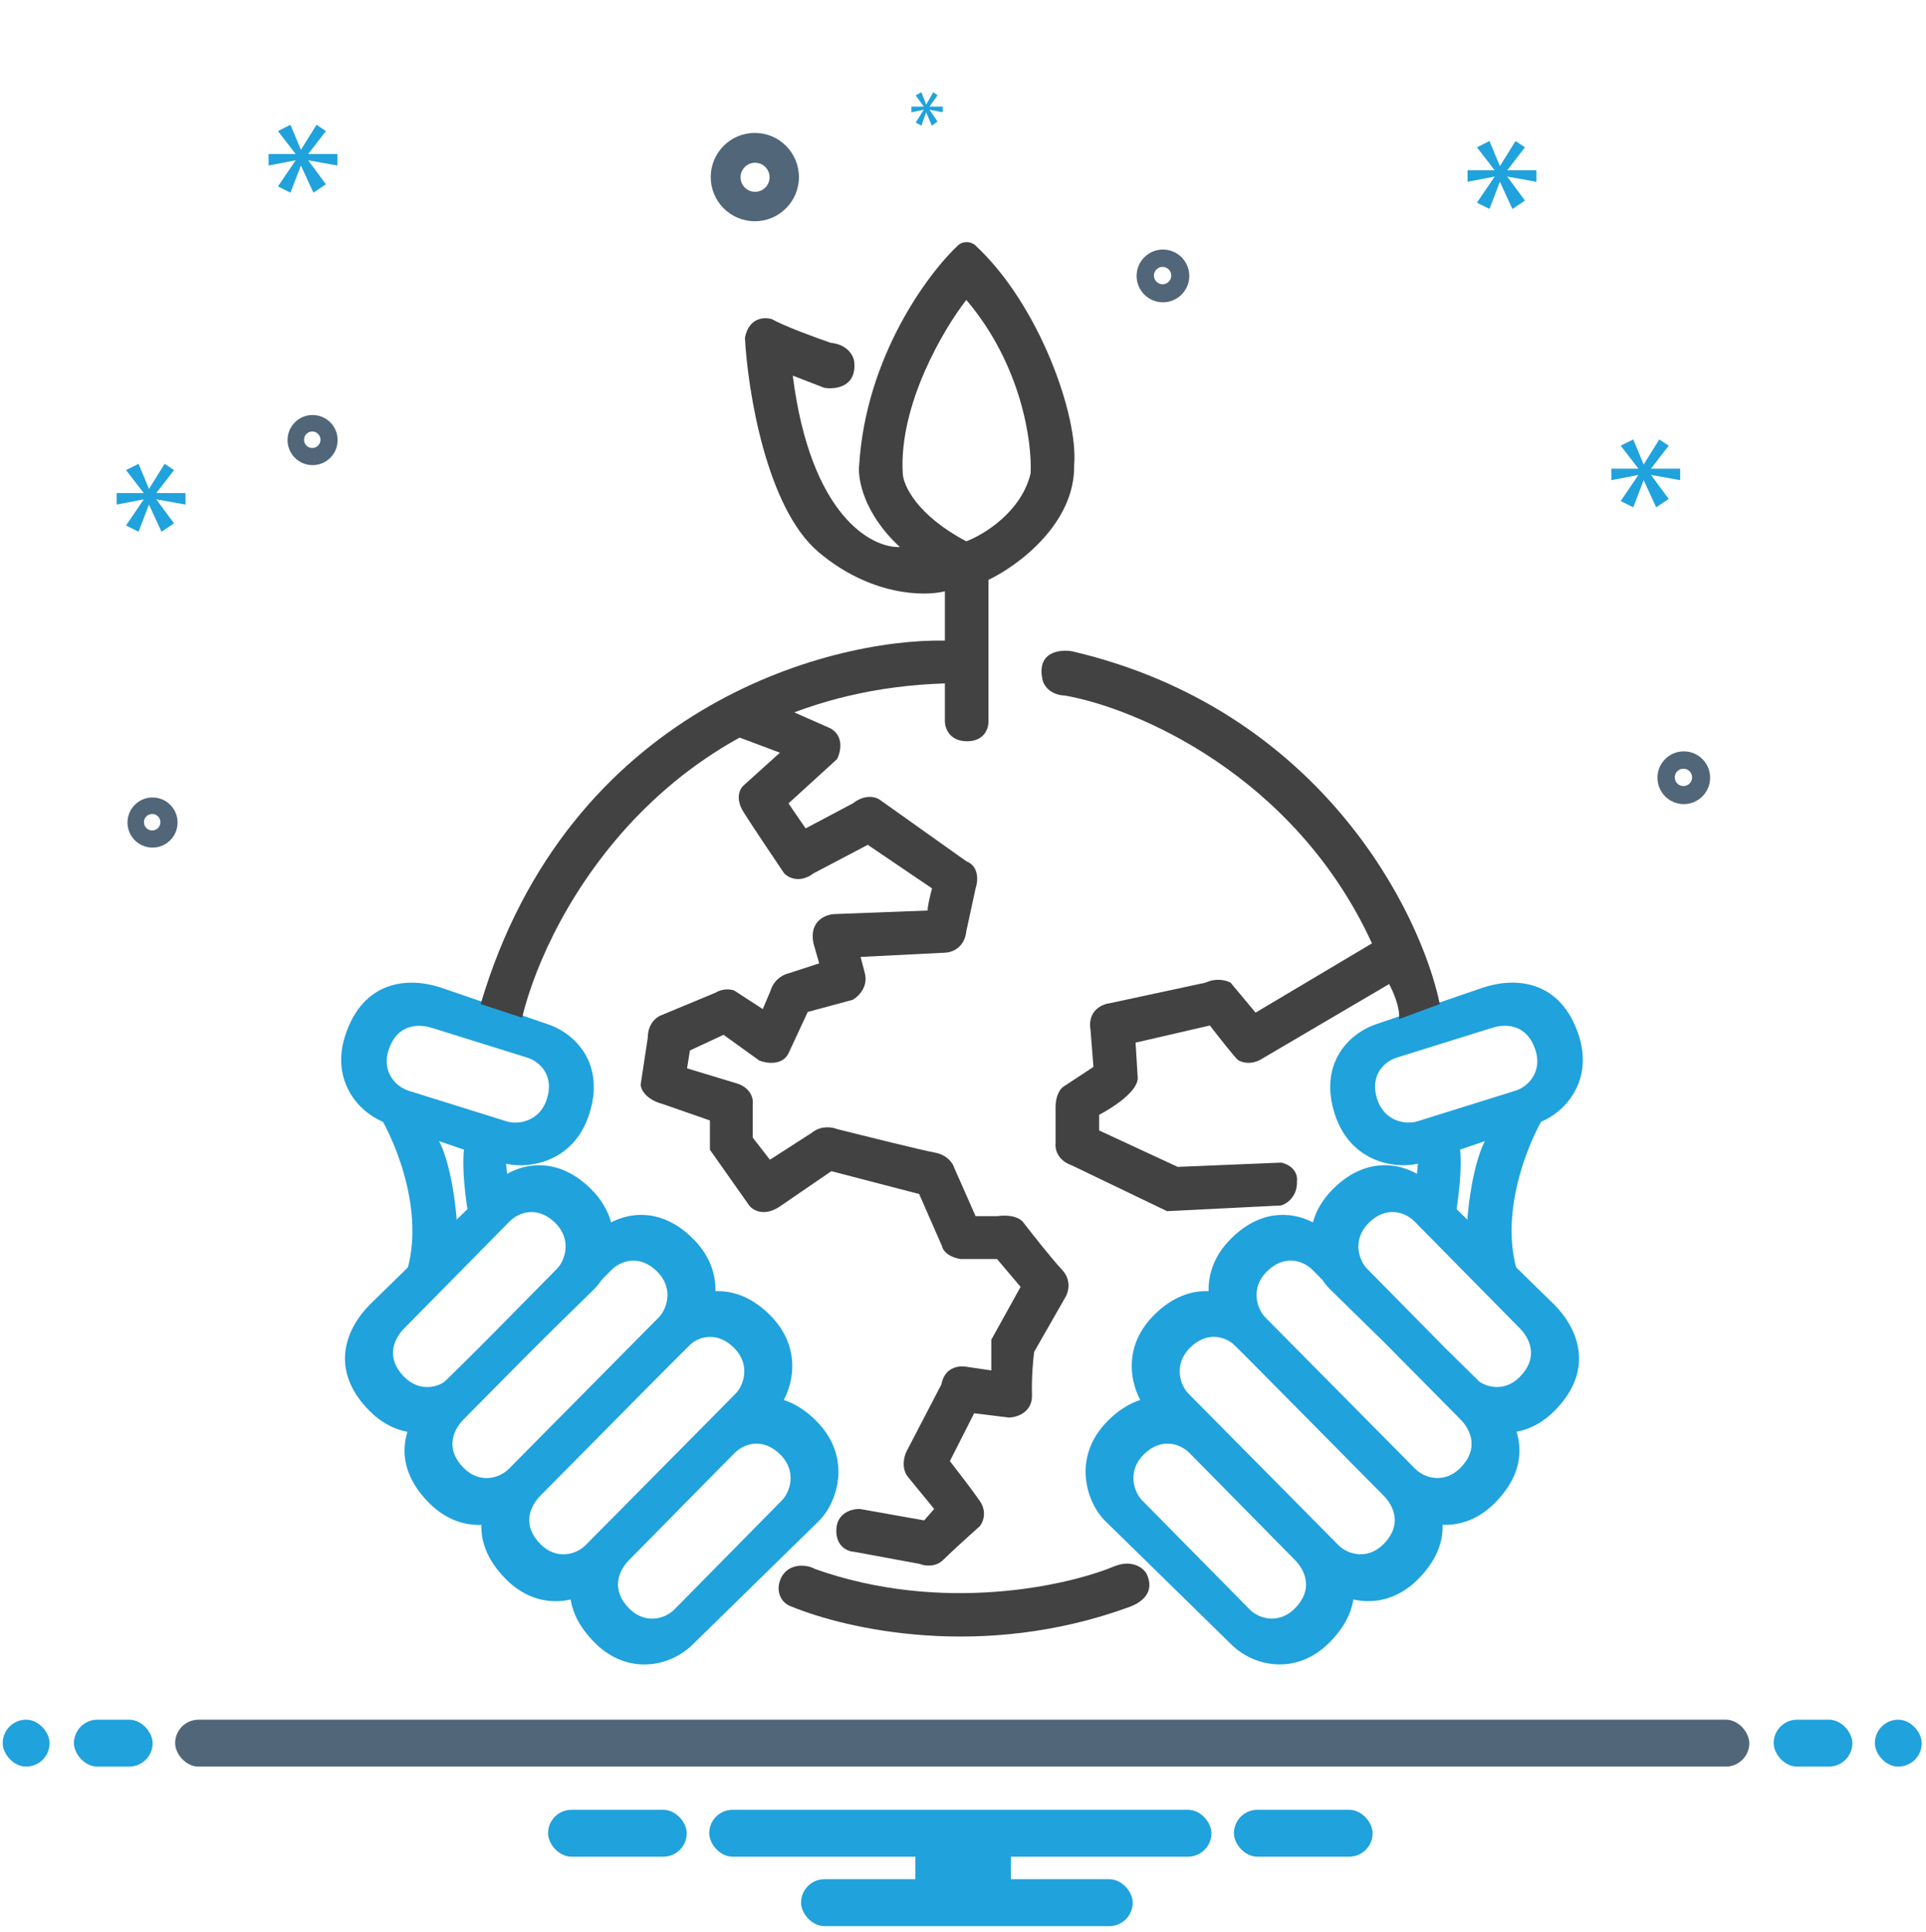 <svg width="300" height="301" viewBox="0 0 300 301" fill="none" xmlns="http://www.w3.org/2000/svg">
<path d="M21.581 72.254L19.631 73.23L22.393 76.81H18.169V78.6L22.393 77.787L19.631 81.855L21.581 82.831L23.205 78.6L25.155 82.831L27.105 81.529L24.343 77.787L28.892 78.6V76.81H24.343L27.105 73.23L25.642 72.254L23.205 76.159L21.581 72.254Z" fill="#20A2DC"/>
<path d="M45.243 19.438L43.293 20.414L46.055 23.994H41.831V25.784L46.055 24.97L43.293 29.038L45.243 30.015L46.867 25.784L48.817 30.015L50.767 28.713L48.005 24.97L52.554 25.784V23.994H48.005L50.767 20.414L49.305 19.438L46.867 23.343L45.243 19.438Z" fill="#20A2DC"/>
<path d="M232.004 21.973L230.054 22.949L232.816 26.529H228.592V28.319L232.816 27.505L230.054 31.573L232.004 32.55L233.628 28.319L235.578 32.55L237.528 31.248L234.766 27.505L239.315 28.319V26.529H234.766L237.528 22.949L236.065 21.973L233.628 25.878L232.004 21.973Z" fill="#20A2DC"/>
<path d="M254.398 68.451L252.448 69.427L255.21 73.007H250.986V74.797L255.21 73.984L252.448 78.052L254.398 79.028L256.022 74.797L257.972 79.028L259.922 77.726L257.16 73.984L261.709 74.797V73.007H257.16L259.922 69.427L258.459 68.451L256.022 72.356L254.398 68.451Z" fill="#20A2DC"/>
<path d="M143.523 14.367L142.636 14.848L143.892 16.61H141.972V17.491L143.892 17.091L142.636 19.094L143.523 19.574L144.261 17.491L145.147 19.574L146.033 18.933L144.778 17.091L146.846 17.491V16.61H144.778L146.033 14.848L145.369 14.367L144.261 16.29L143.523 14.367Z" fill="#20A2DC"/>
<path d="M48.688 64.648C50.842 64.649 52.587 66.397 52.587 68.554C52.587 70.71 50.842 72.459 48.688 72.459C46.535 72.459 44.789 70.711 44.789 68.554C44.789 66.397 46.535 64.648 48.688 64.648ZM48.637 67.218C47.928 67.218 47.355 67.793 47.355 68.503C47.355 69.212 47.928 69.787 48.637 69.787C49.345 69.787 49.92 69.212 49.92 68.503C49.92 67.793 49.345 67.218 48.637 67.218Z" fill="#516678"/>
<path d="M23.758 124.227C25.912 124.227 27.658 125.975 27.658 128.132C27.658 130.289 25.912 132.037 23.758 132.037C21.605 132.037 19.859 130.289 19.859 128.132C19.859 125.975 21.605 124.227 23.758 124.227ZM23.706 126.796C22.998 126.796 22.424 127.371 22.424 128.08C22.424 128.789 22.998 129.365 23.706 129.365C24.415 129.365 24.99 128.79 24.99 128.08C24.99 127.371 24.415 126.796 23.706 126.796Z" fill="#516678"/>
<path d="M117.574 20.705C121.368 20.705 124.443 23.785 124.443 27.585C124.443 31.385 121.368 34.465 117.574 34.465C113.78 34.465 110.705 31.385 110.705 27.585C110.705 23.785 113.78 20.705 117.574 20.705ZM117.612 25.352C116.364 25.353 115.352 26.366 115.352 27.616C115.352 28.866 116.364 29.879 117.612 29.879C118.86 29.879 119.871 28.866 119.872 27.616C119.872 26.366 118.86 25.352 117.612 25.352Z" fill="#516678"/>
<path d="M262.271 117.043C264.537 117.043 266.374 118.882 266.374 121.151C266.374 123.421 264.537 125.261 262.271 125.261C260.006 125.261 258.169 123.421 258.169 121.151C258.169 118.882 260.006 117.043 262.271 117.043ZM262.218 119.746C261.472 119.746 260.868 120.351 260.868 121.098C260.868 121.844 261.473 122.449 262.218 122.449C262.963 122.449 263.567 121.844 263.567 121.098C263.567 120.351 262.963 119.746 262.218 119.746Z" fill="#516678"/>
<path d="M181.145 38.873C183.41 38.873 185.247 40.712 185.247 42.981C185.247 45.251 183.41 47.091 181.145 47.091C178.879 47.091 177.042 45.251 177.042 42.981C177.042 40.712 178.879 38.873 181.145 38.873ZM181.09 41.576C180.345 41.576 179.741 42.181 179.741 42.928C179.741 43.674 180.345 44.279 181.09 44.279C181.835 44.279 182.439 43.674 182.439 42.928C182.439 42.181 181.835 41.576 181.09 41.576Z" fill="#516678"/>
<path d="M76.517 184.728C80.01 181.236 86.37 179.538 92.069 185.237C97.875 191.043 95.263 198.102 92.577 200.788L72.885 220.07C69.393 223.562 62.773 225.001 57.593 219.821C51.188 213.416 53.87 206.964 57.63 203.203L76.517 184.728ZM86.505 190.518C83.887 187.9 80.964 188.679 79.36 190.284L63.004 206.883C61.276 208.611 60.044 211.574 62.986 214.516C65.366 216.896 68.407 216.234 70.011 214.63L86.738 197.661C87.972 196.427 89.171 193.185 86.505 190.518Z" fill="#20A2DC"/>
<path d="M53.764 161.332C56.558 152.716 63.523 152.173 68.582 153.814L85.158 159.493C89.856 161.017 94.259 165.911 91.774 173.577C89.241 181.388 81.766 182.27 78.153 181.099L60.492 175.067C55.795 173.544 51.504 168.301 53.764 161.332ZM67.324 160.135C65 159.381 61.8 159.631 60.517 163.589C59.479 166.79 61.45 169.199 63.608 169.899L78.918 174.683C80.578 175.221 84.013 174.815 85.176 171.227C86.318 167.705 84.295 165.457 82.137 164.757L67.324 160.135Z" fill="#20A2DC"/>
<path d="M62.967 199.24C66.526 189.718 61.78 178.141 58.962 173.543L65.97 175.434C69.441 176.057 70.902 186.002 71.199 190.897L62.967 199.24Z" fill="#20A2DC"/>
<path d="M73.201 190.787C71.508 181.175 72.274 177.585 72.867 176.992L78.652 179.44L79.097 184.001L74.758 189.897C74.425 190.342 73.573 192.9 73.201 190.787Z" fill="#20A2DC"/>
<path d="M92.403 192.458C95.896 188.966 102.256 187.268 107.955 192.967C113.761 198.773 111.15 205.833 108.464 208.519L82.164 234.408C78.672 237.9 72.052 239.339 66.871 234.159C60.467 227.754 63.148 221.302 66.909 217.541L92.403 192.458ZM102.366 198.083C99.749 195.465 96.826 196.245 95.222 197.849L72.258 221.056C70.53 222.784 69.298 225.747 72.24 228.689C74.62 231.069 77.662 230.408 79.266 228.804L102.6 205.227C103.834 203.993 105.033 200.751 102.366 198.083Z" fill="#20A2DC"/>
<path d="M104.372 204.337C107.864 200.845 114.225 199.147 119.923 204.846C125.73 210.652 123.119 217.711 120.432 220.398L94.132 246.287C90.64 249.779 84.02 251.218 78.84 246.037C72.435 239.633 75.118 233.182 78.879 229.421L104.372 204.337ZM114.335 209.962C111.717 207.345 108.795 208.125 107.191 209.729L84.226 232.935C82.499 234.663 81.266 237.627 84.209 240.569C86.588 242.949 89.63 242.287 91.234 240.683L114.569 217.106C115.803 215.872 117.002 212.629 114.335 209.962Z" fill="#20A2DC"/>
<path d="M111.559 220.802C115.051 217.31 121.412 215.612 127.111 221.311C132.917 227.117 130.306 234.177 127.62 236.863L107.927 256.144C104.435 259.636 97.815 261.075 92.634 255.894C86.23 249.489 88.912 243.039 92.672 239.278L111.559 220.802ZM121.546 226.591C118.929 223.974 116.007 224.754 114.403 226.358L98.046 242.956C96.318 244.684 95.086 247.648 98.028 250.59C100.408 252.97 103.449 252.309 105.053 250.705L121.78 233.736C123.014 232.502 124.214 229.258 121.546 226.591Z" fill="#20A2DC"/>
<path d="M236.724 199.233C233.164 189.71 237.91 178.133 240.729 173.535L233.72 175.426C230.249 176.049 228.788 185.995 228.492 190.889L236.724 199.233Z" fill="#20A2DC"/>
<path d="M226.489 190.779C228.182 181.167 227.416 177.578 226.823 176.984L221.038 179.432L220.593 183.993L224.932 189.889C225.265 190.334 226.117 192.892 226.489 190.779Z" fill="#20A2DC"/>
<path d="M223.173 184.721C219.681 181.229 213.32 179.531 207.622 185.229C205.951 186.9 204.978 188.674 204.502 190.418C200.937 188.573 196.139 188.558 191.735 192.962C189.093 195.604 188.197 198.505 188.254 201.136C185.546 201.021 182.576 202.03 179.766 204.84C175.221 209.385 175.834 214.699 177.604 218.081C175.931 218.627 174.227 219.656 172.58 221.304C166.774 227.11 169.385 234.169 172.071 236.855L191.763 256.138C195.255 259.63 201.875 261.068 207.056 255.888C209.335 253.609 210.462 251.324 210.801 249.157C213.996 249.886 217.69 249.191 220.85 246.031C223.758 243.123 224.793 240.205 224.704 237.534C227.396 237.637 230.28 236.692 232.819 234.153C236.714 230.258 237.245 226.346 236.219 223.032C238.223 222.66 240.253 221.659 242.098 219.813C248.502 213.409 245.821 206.957 242.06 203.196L223.173 184.721ZM178.144 226.585C180.762 223.968 183.683 224.747 185.288 226.352L201.644 242.95C203.372 244.678 204.604 247.642 201.662 250.584C199.282 252.963 196.241 252.302 194.637 250.698L177.91 233.729C176.676 232.495 175.477 229.252 178.144 226.585ZM185.355 209.956C187.743 207.568 190.384 208.008 192.047 209.321L194.201 211.441L215.463 232.929C217.191 234.656 218.423 237.62 215.481 240.562C213.101 242.942 210.06 242.281 208.456 240.677L185.122 217.1C183.888 215.865 182.688 212.623 185.355 209.956ZM197.324 198.077C199.941 195.46 202.863 196.24 204.467 197.844L206.004 199.397C206.357 199.935 206.734 200.402 207.113 200.781L215.516 209.01L227.432 221.051C229.16 222.778 230.391 225.742 227.45 228.684C225.07 231.063 222.029 230.403 220.424 228.799L197.089 205.222C195.855 203.987 194.657 200.744 197.324 198.077ZM213.186 190.511C215.804 187.893 218.725 188.672 220.33 190.276L236.687 206.876C238.414 208.604 239.646 211.567 236.705 214.509C234.67 216.543 232.154 216.355 230.463 215.256L225.155 210.033L212.953 197.654C211.719 196.42 210.519 193.178 213.186 190.511ZM245.926 161.327C243.133 152.711 236.167 152.167 231.108 153.808L214.532 159.487C209.834 161.011 205.431 165.905 207.916 173.571C210.449 181.382 217.924 182.264 221.538 181.093L239.198 175.061C243.895 173.538 248.186 168.296 245.926 161.327ZM232.366 160.129C234.69 159.375 237.89 159.625 239.173 163.583C240.211 166.784 238.24 169.193 236.082 169.893L220.772 174.677C219.112 175.215 215.677 174.809 214.514 171.221C213.372 167.699 215.396 165.451 217.554 164.751L232.366 160.129Z" fill="#20A2DC"/>
<path d="M175.991 250.3C152.963 258.754 131.715 253.711 123.372 250.3C121.37 249.632 121.092 247.741 121.37 246.629C122.148 243.514 125.374 243.514 126.932 244.404C146.689 251.435 166.312 247.037 173.655 243.959C176.413 242.891 178.216 244.293 178.661 245.294C179.996 248.297 177.437 249.769 175.991 250.3Z" fill="#424242"/>
<path fill-rule="evenodd" clip-rule="evenodd" d="M81.322 158.524C85.401 141.726 104.283 107.796 147.179 106.461V112.357C147.179 113.396 147.868 115.472 150.627 115.472C153.386 115.472 154.002 113.396 153.965 112.357V90.331C158.488 88.18 167.492 81.587 167.314 72.42C167.981 64.856 161.907 47.413 151.851 38.157C151.443 37.823 150.36 37.356 149.292 38.157C144.583 42.533 134.897 55.511 133.829 72.42C133.57 74.497 134.474 79.963 140.17 85.214C135.758 85.399 126.242 80.319 123.484 58.515L128.378 60.406C130.121 60.703 133.496 60.295 133.051 56.29C132.939 55.437 132.049 53.665 129.379 53.398C127.118 52.619 122.126 50.795 120.257 49.727C119.108 49.356 116.653 49.415 116.03 52.619C116.475 60.888 119.39 79.14 127.488 85.992C135.587 92.845 143.99 92.927 147.179 92.111V99.787C128.749 99.49 88.486 110.399 74.87 156.41L81.322 158.524ZM150.516 46.723C146.956 51.284 139.992 63.076 140.615 73.755C140.69 75.573 142.774 80.23 150.516 84.324C153.26 83.285 159.104 79.718 160.528 73.755C160.788 68.972 159.149 56.869 150.516 46.723Z" fill="#424242"/>
<path d="M121.481 117.253L114.361 114.583L122.816 110.578L129.379 113.47C131.515 114.716 130.937 117.179 130.38 118.254L122.816 125.151L125.486 129.045L132.828 125.151C134.786 123.638 136.462 124.15 137.055 124.595L150.516 134.162C152.563 134.963 152.333 137.314 151.962 138.389L150.516 145.064C150.249 147.645 148.254 148.364 147.29 148.401L134.051 149.069L134.719 151.627C135.253 153.763 133.681 155.261 132.828 155.743L125.819 157.635L122.816 164.087C121.837 166.045 119.367 165.644 118.255 165.199L112.692 161.194L107.464 163.642L107.019 166.423L114.361 168.648C116.942 169.271 117.365 171.132 117.253 171.985V177.214L119.923 180.662L126.487 176.435C127.911 175.278 129.676 175.582 130.38 175.879C134.645 176.954 143.663 179.194 145.621 179.55C147.579 179.906 148.439 181.256 148.624 181.886L151.962 189.451H155.299C157.88 189.095 159.119 189.97 159.415 190.452C160.787 192.232 163.909 196.192 165.422 197.794C166.935 199.396 166.424 201.28 165.979 202.021L161.084 210.587C160.936 211.662 160.661 214.503 160.75 217.262C160.839 220.021 158.414 220.784 157.19 220.822L151.739 220.154L147.957 227.607C149.032 228.979 151.472 232.146 152.629 233.837C153.786 235.528 153.111 237.137 152.629 237.731C151.257 238.954 148.202 241.713 146.956 242.959C145.71 244.205 143.989 243.923 143.285 243.627L133.05 241.736C132.086 241.698 130.18 240.957 130.269 238.287C130.358 235.617 132.754 235.024 133.94 235.061L143.952 236.841L145.51 235.061L141.505 230.166C140.348 228.831 140.8 226.94 141.171 226.161L146.63 215.664C146.66 215.544 146.694 215.409 146.733 215.259C147.356 212.856 149.589 212.701 150.627 212.923L154.409 213.479V208.696L158.97 200.464L155.299 196.125H149.626C147.49 195.769 146.807 194.642 146.733 194.123L143.173 186.002L129.49 182.442L121.703 187.782C119.122 189.651 117.291 188.561 116.697 187.782L110.579 179.105V174.544L103.237 171.985C100.567 171.273 99.825 169.686 99.788 168.982L100.901 161.639C100.901 159.504 102.235 158.45 102.903 158.191L111.469 154.631C112.626 153.919 113.879 154.112 114.361 154.297L118.811 157.19L120.035 154.297C120.569 152.517 122.111 151.776 122.816 151.627L127.599 150.07L126.709 146.955C125.997 143.484 128.563 142.468 129.935 142.394L144.508 141.838C144.419 141.393 144.916 139.353 145.176 138.389L135.164 131.603L126.709 136.053C124.573 137.655 122.779 136.721 122.148 136.053C120.591 133.754 117.142 128.622 115.807 126.486C114.472 124.35 115.251 122.852 115.807 122.37L121.481 117.253Z" fill="#424242"/>
<path d="M162.419 106.015C161.351 101.566 165.015 101.121 166.98 101.454C205.515 110.443 221.23 141.836 224.271 156.409L217.93 158.746C218.108 156.966 216.966 154.37 216.372 153.295L196.682 164.864C195.013 165.976 193.345 165.531 192.789 165.086C192.344 164.73 189.711 161.378 188.45 159.747L176.881 162.417L177.214 167.868C177.303 170.003 173.247 172.614 171.207 173.652V176.1L183.444 181.773L199.574 181.106C201.799 181.64 202.133 183.256 202.022 183.998C202.111 186.401 200.427 187.521 199.574 187.78L181.775 188.67L166.98 181.551C164.666 180.75 164.31 178.918 164.421 178.102V172.54C164.421 170.404 165.311 169.425 165.756 169.203L170.317 166.199L169.872 160.525C169.338 157.5 171.578 156.446 172.764 156.298L187.783 153.072C189.473 152.271 191.083 152.738 191.676 153.072L195.57 157.744L213.703 146.954C201.599 120.611 176.769 110.243 165.867 108.352C163.553 108.263 162.604 106.757 162.419 106.015Z" fill="#424242"/>
<rect x="27.278" y="267.887" width="245.199" height="7.309" rx="3.655" fill="#516678"/>
<rect x="276.271" y="267.887" width="12.26" height="7.309" rx="3.655" fill="#20A2DC"/>
<rect x="11.515" y="267.887" width="12.26" height="7.309" rx="3.655" fill="#20A2DC"/>
<rect x="110.47" y="281.92" width="78.23" height="7.309" rx="3.655" fill="#20A2DC"/>
<rect x="124.773" y="292.738" width="51.667" height="7.309" rx="3.655" fill="#20A2DC"/>
<rect x="142.58" y="286.891" width="14.887" height="7.309" fill="#20A2DC"/>
<rect x="192.203" y="281.92" width="21.601" height="7.309" rx="3.655" fill="#20A2DC"/>
<rect x="85.367" y="281.92" width="21.601" height="7.309" rx="3.655" fill="#20A2DC"/>
<rect x="292.034" y="267.887" width="7.298" height="7.309" rx="3.649" fill="#20A2DC"/>
<rect x="0.423" y="267.887" width="7.298" height="7.309" rx="3.649" fill="#20A2DC"/>
</svg>
